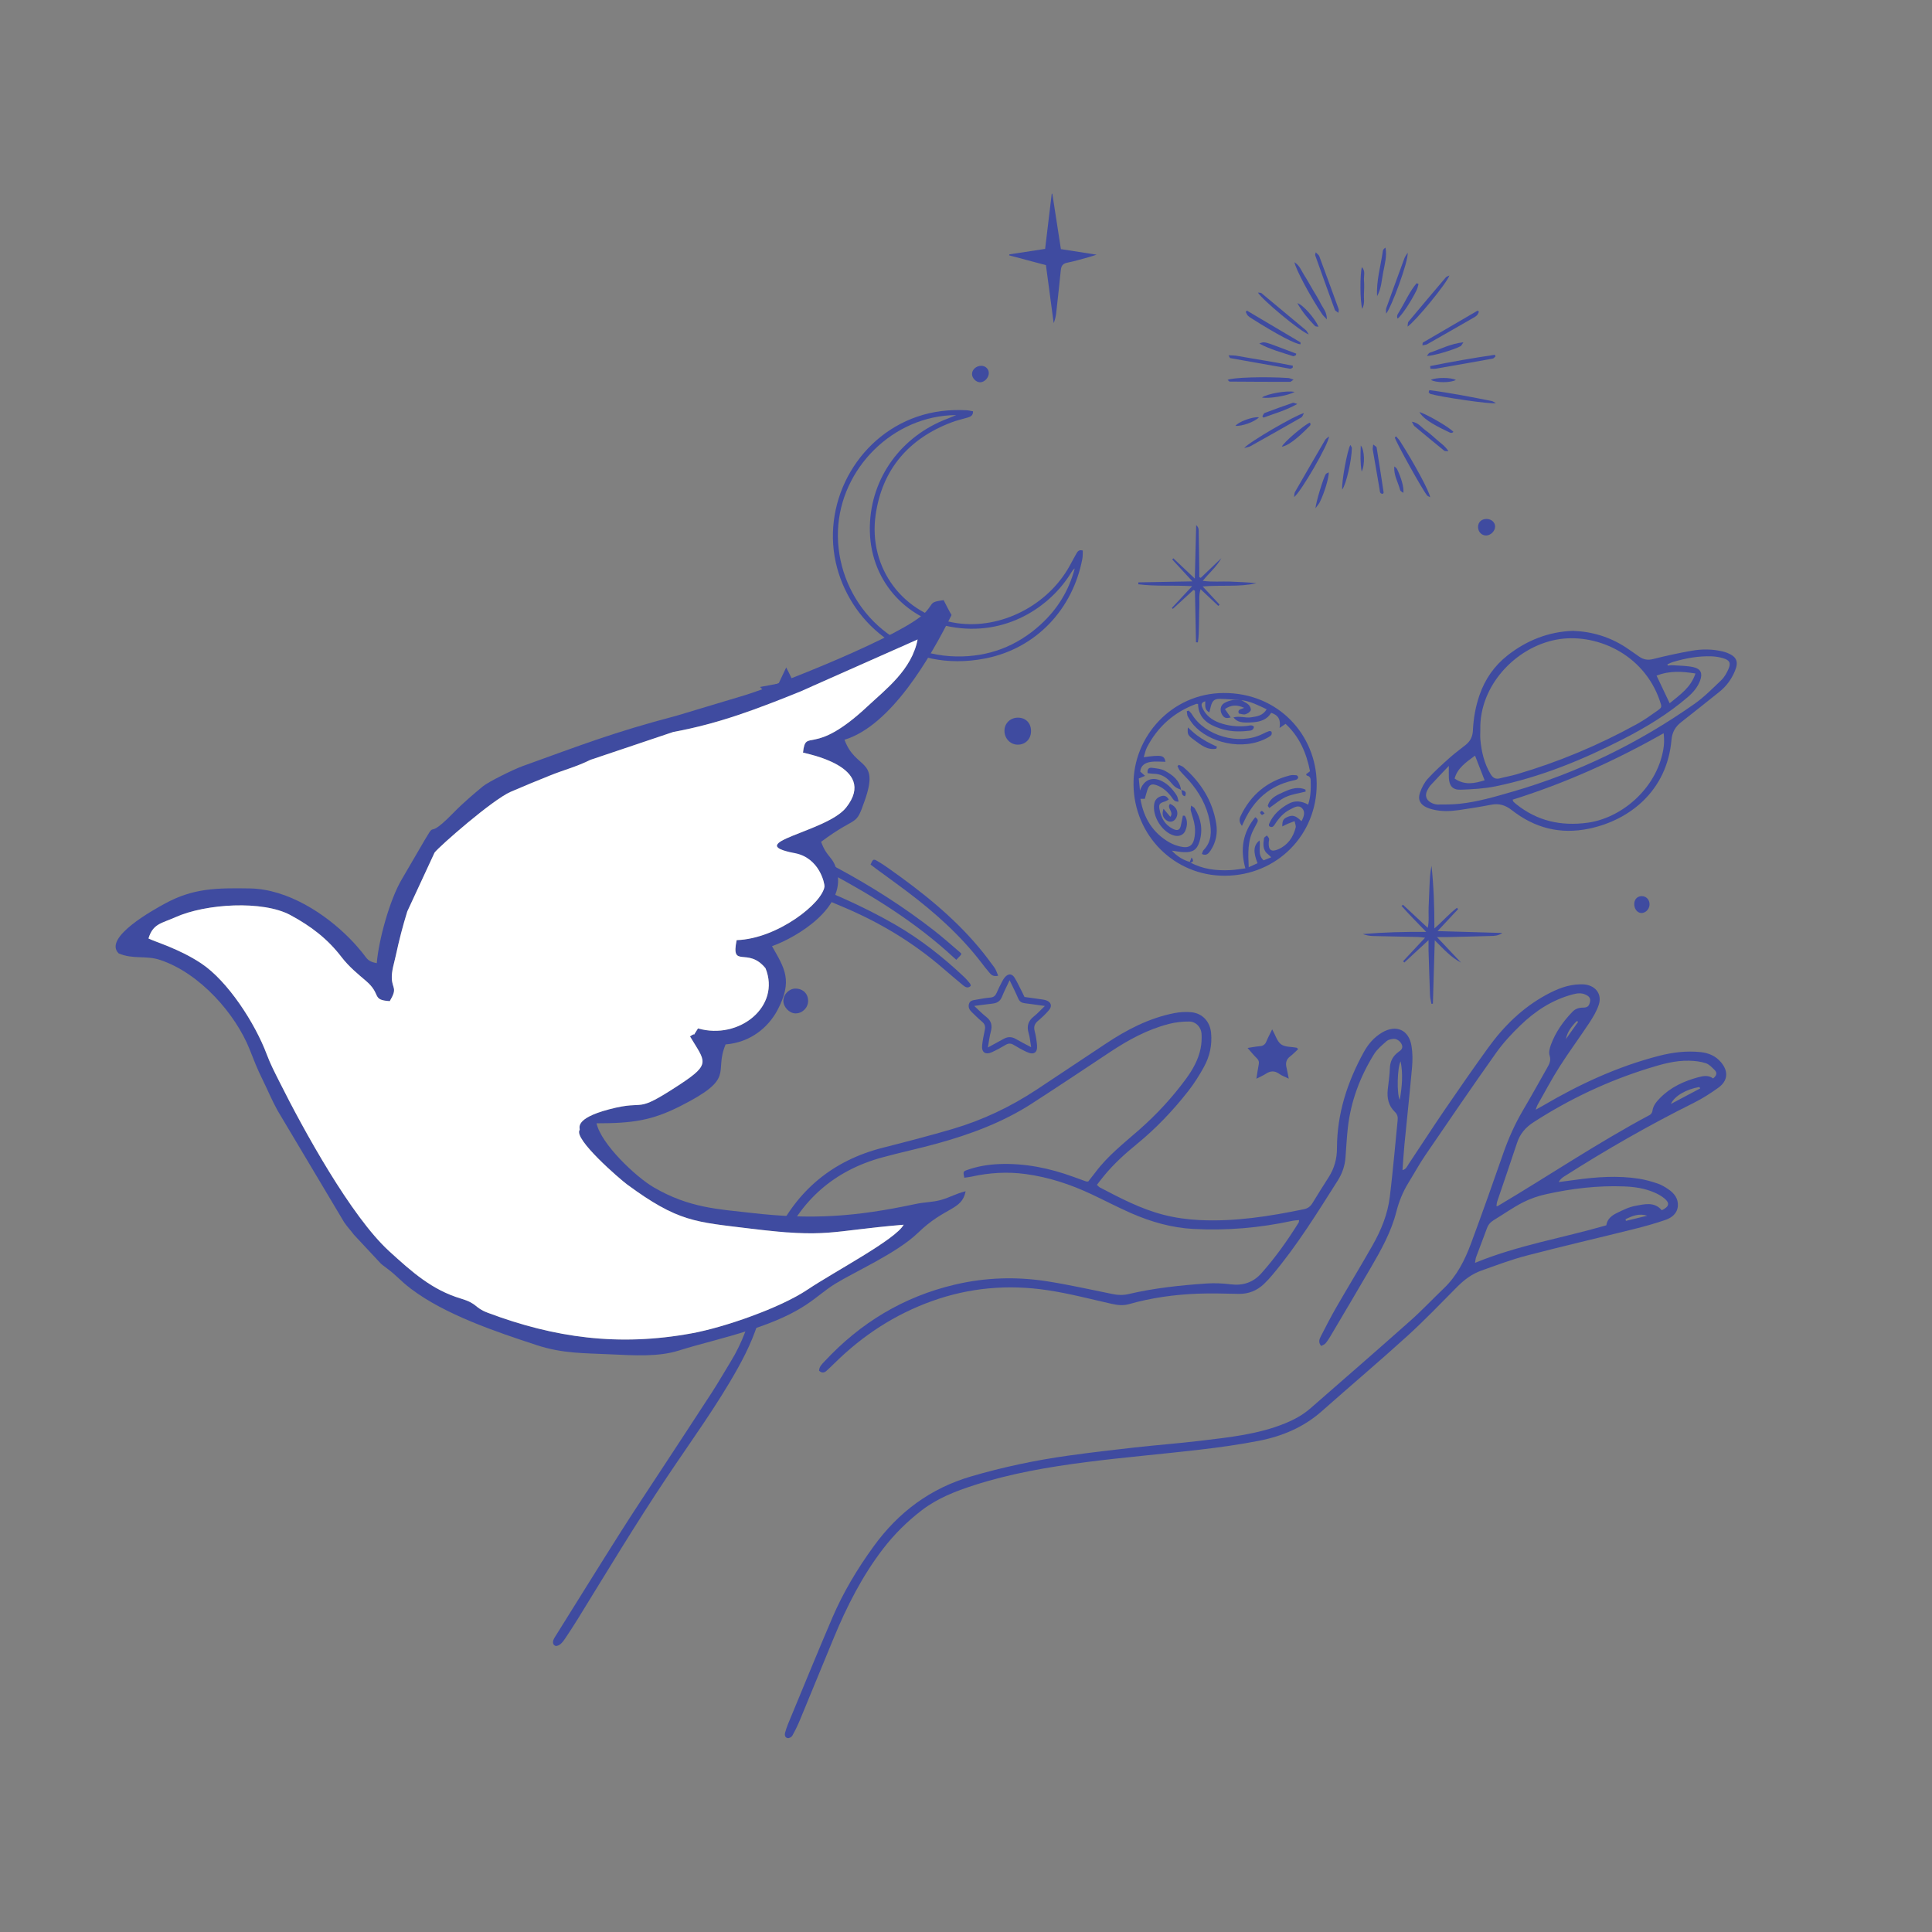 <svg xmlns="http://www.w3.org/2000/svg" xmlns:xlink="http://www.w3.org/1999/xlink" width="1080" zoomAndPan="magnify" viewBox="0 0 810 810" height="1080" preserveAspectRatio="xMidYMid meet" version="1.0"><rect x="0" y="0" width="810" height="810" fill="#808080" stroke="none"/><defs><clipPath id="238c1316bf"><path d="M 231.66 412 L 724 412 L 724 729 L 231.66 729 Z M 231.66 412 " clip-rule="nonzero"/></clipPath><clipPath id="662d642c14"><path d="M 594 264 L 728.91 264 L 728.91 349 L 594 349 Z M 594 264 " clip-rule="nonzero"/></clipPath><clipPath id="6e69712c76"><path d="M 48 251.574 L 405 251.574 L 405 568.824 L 48 568.824 Z M 48 251.574 " clip-rule="nonzero"/></clipPath></defs><g clip-path="url(#238c1316bf)"><path fill="#3f4ba0" d="M 343.398 574.676 C 343.465 572.898 344.68 571.859 345.707 570.754 C 360.742 554.582 378.816 543.621 400.414 538.562 C 413.215 535.559 426.098 535.172 439.012 537.191 C 448.234 538.641 457.371 540.695 466.527 542.551 C 468.793 543.016 470.945 543.059 473.223 542.527 C 483.961 540.012 494.906 538.859 505.887 538.109 C 509.258 537.879 512.695 538.055 516.039 538.465 C 521.168 539.094 525.441 537.637 528.82 533.848 C 534.723 527.23 539.836 520.016 544.508 512.492 C 544.609 512.336 544.574 512.094 544.641 511.52 C 543.625 511.629 542.652 511.664 541.727 511.863 C 528.082 514.801 514.273 515.992 500.344 515.242 C 491.23 514.758 482.512 512.262 474.184 508.605 C 468.637 506.164 463.258 503.355 457.77 500.762 C 448.887 496.574 439.664 493.512 429.898 492.211 C 422.262 491.184 414.719 491.656 407.23 493.324 C 406.258 493.547 405.25 493.613 404.277 493.758 C 403.762 491.203 403.727 491.117 405.75 490.422 C 410.047 488.93 414.508 488.211 419.047 488.035 C 429.797 487.637 440.105 489.758 450.145 493.438 C 451.879 494.078 453.613 494.707 455.359 495.324 C 455.535 495.391 455.77 495.336 456.254 495.336 C 457.215 494.121 458.297 492.773 459.336 491.391 C 464.508 484.477 471.289 479.23 477.688 473.598 C 484.977 467.176 491.527 460.098 497.262 452.273 C 500.078 448.43 502.398 444.301 503.359 439.582 C 503.766 437.594 503.867 435.496 503.758 433.461 C 503.602 430.656 501.402 428.305 498.598 428.281 C 495.758 428.258 492.844 428.578 490.09 429.285 C 481.133 431.586 473.113 435.949 465.445 441.039 C 454.574 448.266 443.707 455.5 432.734 462.594 C 420.441 470.547 406.863 475.574 392.855 479.441 C 385.234 481.551 377.48 483.172 369.855 485.262 C 349.707 490.773 335.578 503.234 327.328 522.434 C 323.691 530.887 321.383 539.723 319.395 548.66 C 317.438 557.477 313.816 565.551 309.43 573.438 C 300.605 589.301 289.91 603.906 279.848 618.953 C 266.758 638.516 254.594 658.688 242.254 678.738 C 240.531 681.543 238.719 684.281 236.895 687.023 C 236.332 687.871 235.691 688.723 234.906 689.352 C 234.367 689.797 233.352 690.246 232.832 690.027 C 231.75 689.574 231.66 688.457 232.09 687.387 C 232.246 687.012 232.457 686.656 232.676 686.305 C 241.891 671.566 251.035 656.797 260.336 642.117 C 265.84 633.434 271.562 624.883 277.195 616.277 C 284.289 605.441 291.434 594.637 298.473 583.766 C 301.211 579.535 303.719 575.16 306.348 570.863 C 311.188 562.977 314.289 554.438 316.168 545.391 C 318.07 536.211 320.797 527.273 324.797 518.754 C 334.02 499.102 349.09 486.52 370.188 481.176 C 379.941 478.699 389.695 476.168 399.352 473.332 C 411.957 469.629 423.723 464.031 434.691 456.781 C 444.301 450.43 453.891 444.047 463.469 437.66 C 472.34 431.738 481.695 426.855 492.258 424.77 C 494.645 424.293 497.184 424.141 499.582 424.395 C 504.242 424.902 507.312 428.383 507.754 433.066 C 508.242 438.137 507.172 442.941 504.738 447.348 C 502.816 450.852 500.664 454.266 498.199 457.414 C 491.781 465.621 484.625 473.133 476.535 479.738 C 471.664 483.703 467.035 487.934 463.004 492.785 C 461.965 494.031 460.992 495.348 459.879 496.762 C 460.418 497.238 460.738 497.645 461.148 497.855 C 469.711 502.328 478.262 506.836 487.707 509.277 C 492.699 510.57 497.758 511.266 502.93 511.52 C 517.754 512.238 532.246 509.953 546.672 506.969 C 548.297 506.637 549.402 505.82 550.266 504.383 C 552.484 500.684 554.848 497.059 557.145 493.402 C 559.445 489.734 560.527 485.77 560.527 481.418 C 560.539 466.98 564.855 453.699 571.738 441.164 C 573.594 437.781 576.047 434.898 579.43 432.898 C 585.328 429.41 590.664 431.719 591.777 438.5 C 592.254 441.406 592.277 444.453 592.012 447.402 C 591.059 458.152 589.891 468.879 588.84 479.629 C 588.496 483.195 588.289 486.785 588 490.562 C 589.57 490.223 589.957 488.941 590.586 488.012 C 595.621 480.488 600.516 472.879 605.621 465.41 C 611.598 456.66 617.641 447.969 623.848 439.371 C 630.422 430.27 638.309 422.504 648.262 417.09 C 652.703 414.672 657.363 412.75 662.555 412.684 C 663.273 412.672 664.004 412.672 664.711 412.781 C 669.184 413.457 671.703 416.98 670.289 421.254 C 669.406 423.941 667.879 426.469 666.312 428.855 C 662.234 435.031 657.816 440.984 653.84 447.238 C 650.527 452.43 647.652 457.91 644.605 463.266 C 644.371 463.664 644.262 464.141 643.852 465.246 C 645.289 464.449 646.152 463.996 646.992 463.5 C 662.301 454.508 678.297 447.105 695.562 442.664 C 701.297 441.184 707.074 440.488 712.973 441.098 C 716.367 441.449 719.359 442.742 721.578 445.402 C 724.762 449.215 724.43 453.148 720.41 456.043 C 717.16 458.375 713.758 460.562 710.191 462.34 C 691.488 471.652 673.383 482.016 655.773 493.25 C 654.934 493.789 654.137 494.398 653.477 495.59 C 655.719 495.293 657.973 495.016 660.215 494.695 C 669.207 493.438 678.23 492.773 687.258 494.199 C 689.875 494.605 692.473 495.371 694.988 496.207 C 696.523 496.727 697.973 497.602 699.332 498.508 C 701.84 500.188 703.684 502.418 703.453 505.621 C 703.207 508.801 700.879 510.547 698.191 511.477 C 693.93 512.945 689.566 514.16 685.191 515.254 C 670.145 519.012 655.023 522.5 640.02 526.422 C 633.578 528.102 627.305 530.488 621.02 532.719 C 617.195 534.078 613.984 536.465 611.098 539.348 C 604.129 546.34 597.312 553.508 590.012 560.137 C 578.211 570.852 566.027 581.148 554.098 591.711 C 546.543 598.395 537.594 602.137 527.906 604.039 C 519.652 605.66 511.281 606.812 502.918 607.793 C 487.098 609.648 471.211 610.965 455.414 612.996 C 439.52 615.039 423.711 617.758 408.387 622.684 C 400.633 625.184 393.078 628.121 386.527 633.137 C 380.363 637.852 374.895 643.266 370.176 649.418 C 361.473 660.773 355.066 673.402 349.617 686.559 C 344.836 698.148 340.086 709.758 335.281 721.344 C 334.375 723.52 333.324 725.652 332.176 727.707 C 331.867 728.262 330.852 728.812 330.254 728.715 C 329.215 728.547 328.871 727.543 329.137 726.527 C 329.457 725.344 329.824 724.152 330.297 723.012 C 336.484 708.109 342.57 693.164 348.922 678.328 C 353.508 667.613 359.473 657.672 366.344 648.227 C 376.75 633.922 390.074 623.988 407.164 618.984 C 420.52 615.074 434.062 612.211 447.816 610.289 C 457.07 608.996 466.375 607.895 475.664 606.867 C 484.855 605.84 494.09 605.152 503.281 604.051 C 515.312 602.602 527.418 601.387 538.809 596.734 C 542.641 595.168 546.254 593.191 549.379 590.473 C 563.41 578.23 577.461 566.027 591.379 553.652 C 596.219 549.355 600.66 544.605 605.344 540.133 C 610.855 534.875 614.16 528.258 616.746 521.285 C 621.352 508.859 625.793 496.363 630.145 483.848 C 632.375 477.406 635.125 471.242 638.582 465.379 C 642.02 459.535 645.324 453.602 648.66 447.68 C 649.555 446.09 650.371 444.621 649.676 442.512 C 649.246 441.207 649.719 439.43 650.227 438.023 C 652.172 432.734 655.375 428.215 659.266 424.184 C 660.488 422.914 661.949 422.461 663.703 422.449 C 665.594 422.438 666.246 421.785 666.621 419.996 C 666.918 418.594 666.367 417.73 664.676 416.969 C 662.875 416.152 661.086 416.449 659.254 416.938 C 650.77 419.191 643.664 423.863 637.457 429.852 C 633.766 433.406 630.223 437.23 627.262 441.395 C 617.207 455.566 607.41 469.93 597.609 484.277 C 595.059 488.012 592.895 492 590.52 495.844 C 588.176 499.633 586.531 503.688 585.426 508.02 C 583.305 516.379 579.152 523.859 574.855 531.238 C 569.219 540.926 563.5 550.559 557.797 560.203 C 557.168 561.266 556.496 562.305 555.699 563.242 C 555.289 563.715 554.57 563.926 553.93 564.301 C 552.551 562.766 553.168 561.418 553.809 560.172 C 555.887 556.148 557.93 552.117 560.195 548.195 C 565.223 539.469 570.48 530.863 575.449 522.102 C 579.02 515.816 581.77 509.145 582.664 501.898 C 583.438 495.68 584.035 489.438 584.664 483.195 C 585.129 478.699 585.492 474.18 585.969 469.684 C 586.121 468.262 585.867 467.188 584.762 466.129 C 582.125 463.586 581.438 460.328 581.824 456.781 C 582.145 453.82 582.609 450.863 582.707 447.891 C 582.809 444.961 583.945 442.766 586.266 441.074 C 587.27 440.344 588.332 439.617 587.758 438.07 C 587.238 436.688 585.691 435.43 584.211 435.551 C 583.227 435.629 582.059 435.871 581.359 436.477 C 579.461 438.168 577.383 439.848 576.07 441.969 C 570.203 451.426 566.348 461.676 565.09 472.789 C 564.613 476.977 564.438 481.184 564.094 485.395 C 563.82 488.852 562.703 492.043 560.859 494.949 C 552.262 508.492 543.844 522.168 533.473 534.488 C 532.348 535.824 531.176 537.125 529.906 538.332 C 526.934 541.125 523.418 542.551 519.277 542.461 C 513.523 542.352 507.754 542.164 502.012 542.387 C 492.332 542.773 482.766 544.086 473.434 546.738 C 470.938 547.445 468.629 547.211 466.176 546.66 C 457.16 544.629 448.191 542.262 439.078 540.906 C 422.672 538.441 406.5 539.832 390.758 545.477 C 375.18 551.059 361.715 559.863 349.984 571.426 C 348.812 572.586 347.609 573.715 346.402 574.828 C 345.398 575.66 344.406 575.625 343.398 574.676 Z M 718.211 452.145 C 719.789 450.926 719.977 449.734 718.938 448.684 C 717.812 447.547 716.574 446.211 715.141 445.746 C 712.941 445.027 710.523 444.762 708.191 444.707 C 702.359 444.555 696.789 446.145 691.289 447.844 C 674.121 453.172 658.004 460.758 642.891 470.535 C 639.512 472.723 637.246 475.43 636 479.23 C 633.305 487.426 630.465 495.578 627.703 503.754 C 627.504 504.352 627.504 505.004 627.395 505.699 C 627.746 505.652 627.867 505.676 627.945 505.633 C 649.246 492.996 669.801 479.121 691.688 467.441 C 692.207 467.168 692.691 466.414 692.77 465.828 C 693.078 463.52 694.461 461.898 695.973 460.352 C 700.426 455.801 705.992 453.258 712.035 451.633 C 714.168 451.059 716.277 450.672 718.211 452.145 Z M 696.703 507.398 C 699.84 505.918 700.184 504.395 697.785 502.418 C 696.535 501.391 695.043 500.582 693.555 499.941 C 689.543 498.207 685.281 497.578 680.938 497.414 C 669.879 496.98 658.977 498.285 648.219 500.672 C 644.848 501.41 641.469 502.582 638.406 504.152 C 634.219 506.305 630.344 509.078 626.301 511.52 C 624.906 512.359 623.969 513.43 623.406 514.965 C 621.926 519.02 620.355 523.031 618.855 527.074 C 618.633 527.66 618.609 528.32 618.402 529.461 C 636.406 522.047 655.164 519.031 673.449 513.719 C 673.824 511.066 675.723 509.609 677.855 508.57 C 680.332 507.367 682.895 506.062 685.555 505.578 C 689.41 504.871 693.574 503.699 696.703 507.398 Z M 586.852 461.09 C 587.801 455.742 588.297 450.363 587.215 444.984 C 585.801 447.559 585.547 458.672 586.852 461.09 Z M 712.832 456.32 C 712.707 456.121 712.578 455.922 712.453 455.734 C 706.996 456.641 702.016 459.5 700.535 462.836 C 704.82 460.559 708.832 458.441 712.832 456.32 Z M 690.613 509.695 C 687.211 508.602 684.34 509.762 681.512 511.168 C 681.566 511.398 681.621 511.629 681.68 511.863 C 684.66 511.133 687.633 510.414 690.613 509.695 Z M 661.648 428.391 C 661.473 428.281 661.297 428.184 661.121 428.07 C 658.965 430.172 657.145 432.492 656.512 435.648 C 658.227 433.23 659.938 430.812 661.648 428.391 Z M 661.648 428.391 " fill-opacity="1" fill-rule="nonzero"/></g><g clip-path="url(#662d642c14)"><path fill="#3f4ba0" d="M 659.406 264.488 C 667.625 264.785 674.996 267.074 681.699 271.461 C 683.59 272.695 685.41 274.043 687.277 275.324 C 689.059 276.551 690.859 276.871 693.078 276.309 C 698.449 274.949 703.871 273.77 709.328 272.816 C 713.594 272.078 717.934 272.09 722.199 273.117 C 722.895 273.281 723.59 273.48 724.254 273.758 C 728.129 275.348 728.992 277.438 727.367 281.324 C 725.91 284.805 723.766 287.766 720.785 290.117 C 715.461 294.336 710.191 298.613 704.832 302.777 C 702.336 304.723 701.055 307.008 700.766 310.289 C 698.891 331.531 683.27 343.852 666.223 347.418 C 654.094 349.957 643.402 347.141 633.812 339.641 C 631.184 337.586 628.52 336.734 625.227 337.375 C 620.797 338.238 616.324 338.957 611.852 339.609 C 608.074 340.148 604.273 340.324 600.516 339.332 C 599.723 339.121 598.926 338.891 598.184 338.547 C 595.414 337.301 594.297 335.188 595.359 332.262 C 596.109 330.172 597.18 328.031 598.66 326.43 C 601.566 323.258 604.801 320.363 608.008 317.492 C 610.07 315.648 612.359 314.047 614.512 312.289 C 616.434 310.73 617.406 308.832 617.527 306.203 C 617.762 301.164 618.633 296.203 620.301 291.398 C 622.621 284.703 626.5 279.137 632.066 274.762 C 640.164 268.41 649.301 264.852 659.406 264.488 Z M 620.633 305.828 C 620.633 307.262 620.523 308.711 620.656 310.133 C 621.129 315.184 622.246 320.043 624.898 324.484 C 625.879 326.129 627.008 326.828 628.918 326.309 C 631.195 325.688 633.535 325.312 635.789 324.648 C 653.398 319.492 670.211 312.434 686.273 303.582 C 689.234 301.949 692.008 299.984 694.77 298.027 C 696.855 296.547 696.777 296.438 695.918 293.906 C 689.07 273.703 668.398 265.098 652.316 268.211 C 635.184 271.535 620.203 287.652 620.633 305.828 Z M 634.188 335.266 C 634.344 335.707 634.363 335.941 634.484 336.074 C 634.84 336.438 635.227 336.781 635.625 337.102 C 644.461 344.227 654.48 346.457 665.66 344.922 C 679.832 342.965 694.348 330.758 697.32 314.41 C 697.719 312.234 697.805 310.07 697.496 307.406 C 677.07 318.984 656.258 328.34 634.188 335.266 Z M 699.078 278.531 C 699.121 278.695 699.164 278.859 699.211 279.027 C 699.973 278.98 700.734 278.859 701.496 278.918 C 704.348 279.125 707.262 279.094 710.023 279.723 C 713.141 280.441 713.879 282.363 712.773 285.344 C 711.746 288.117 709.902 290.262 707.684 292.184 C 699.453 299.277 690.25 304.867 680.617 309.805 C 663.562 318.551 645.918 325.789 627.074 329.664 C 622.277 330.648 617.297 330.914 612.391 331.09 C 609.023 331.211 607.598 329.465 607.441 326.098 C 607.375 324.617 607.434 323.125 607.434 321.105 C 604.672 324.02 602.262 326.516 599.922 329.07 C 599.301 329.742 598.805 330.559 598.395 331.367 C 597.355 333.398 597.82 335.246 599.789 336.395 C 600.637 336.902 601.711 337.289 602.684 337.301 C 605.766 337.32 608.855 337.301 611.918 336.988 C 619.508 336.195 626.809 334.027 634.109 331.918 C 661.605 323.977 686.98 311.559 710.367 295.133 C 714.453 292.262 718.035 288.625 721.668 285.148 C 722.961 283.91 723.91 282.195 724.652 280.527 C 725.789 277.945 725.18 276.773 722.418 275.957 C 720.863 275.492 719.203 275.227 717.582 275.172 C 712.09 274.973 706.742 275.957 701.496 277.512 C 700.645 277.758 699.871 278.176 699.078 278.531 Z M 694.527 283.27 C 696.438 287.289 698.172 290.945 700.016 294.848 C 704.336 291.266 708.887 288.273 710.832 282.363 C 705.23 281.488 700.039 281.102 694.527 283.27 Z M 618.414 316.809 C 614.59 319.602 611.023 322.066 609.852 326.418 C 614.125 329.336 618.16 328.461 622.434 327.148 C 621.117 323.754 619.859 320.52 618.414 316.809 Z M 618.414 316.809 " fill-opacity="1" fill-rule="nonzero"/></g><path fill="#3f4ba0" d="M 513.598 367.16 C 492.398 367.27 475.508 350.344 475.234 329.035 C 474.98 308.887 491.195 290.703 512.891 290.547 C 536.102 290.383 551.898 308.301 552.031 328.516 C 552.176 350.082 535.297 367.047 513.598 367.16 Z M 520.469 293.555 L 520.547 293.609 C 517.5 293.387 514.449 293.023 511.391 293 C 509.047 292.98 508.188 293.93 507.613 296.27 C 507.434 297.012 507.246 297.75 507.027 298.645 C 504.773 297.52 505.414 295.629 505.305 294.016 C 503.25 294.582 503.68 295.875 504.219 297 C 505.613 299.938 508.008 301.793 511.016 302.934 C 514.836 304.367 518.781 304.777 522.844 304.348 C 523.785 304.246 524.836 303.727 525.75 304.711 C 525.441 306.477 523.973 306.324 522.879 306.445 C 519.066 306.875 515.301 306.664 511.609 305.449 C 506.531 303.773 502.465 301.207 502.289 295.156 C 501.988 295.121 501.77 295.035 501.59 295.09 C 492.312 298.504 485.375 304.602 480.844 313.383 C 480.227 314.586 479.984 315.988 479.52 317.457 C 487.086 316.422 488.082 316.629 488.633 319.383 C 486.523 319.383 484.391 319.125 482.348 319.445 C 480.16 319.789 478.25 320.883 478.051 323.5 C 478.668 324.043 479.23 324.539 480.062 325.27 C 479.043 325.699 478.348 325.996 477.434 326.395 C 477.609 328.098 477.773 329.777 477.941 331.445 C 479.508 326.938 483.055 325.402 487.219 327.535 C 489.859 328.891 491.77 331.035 493.328 333.488 C 493.77 334.172 493.848 335.09 494.145 336.074 C 492.27 336.215 491.836 335.023 491.195 334.184 C 489.562 332.008 487.629 330.195 485.031 329.246 C 482.844 328.438 481.805 328.938 481.055 331.145 C 480.637 332.371 480.336 333.641 479.973 334.914 C 479.223 334.914 478.691 334.914 478.129 334.914 C 479.496 343.145 483.473 349.25 490.223 353.152 C 491.949 354.145 493.992 354.84 495.969 355.117 C 498.453 355.473 499.988 354.434 500.598 352.023 C 501.062 350.191 501.148 348.156 500.906 346.281 C 500.621 344.059 499.758 341.918 499.215 339.73 C 499.094 339.242 499.293 338.668 499.383 337.742 C 500.109 338.281 500.621 338.48 500.852 338.844 C 503.535 343.164 504.387 347.828 502.93 352.719 C 501.855 356.32 500.043 357.438 496.246 357.273 C 494.652 357.207 493.086 356.863 491.309 356.633 C 493.371 358.949 496.145 360.664 498.84 361.371 C 498.918 361.449 498.996 361.523 499.074 361.602 C 504.297 364.441 509.965 365.094 515.785 364.805 C 517.898 364.707 519.996 364.32 522.129 364.055 C 519.852 355.902 521.102 348.922 526.27 342.613 C 527.309 343.285 527.574 343.949 527.098 344.844 C 526.625 345.75 526.16 346.68 525.672 347.582 C 523 352.512 523.266 357.801 523.531 363.578 C 525 362.918 526.125 362.418 527.23 361.91 C 525.297 357.074 525.551 354.355 528.07 352.355 C 528.602 355.129 527.098 358.242 529.762 360.707 C 530.723 360.32 531.738 359.922 532.965 359.426 C 532.379 358.875 532.047 358.488 531.66 358.188 C 529.309 356.387 529.574 353.891 529.949 351.43 C 530.016 350.996 530.746 350.656 531.164 350.277 C 531.473 350.723 531.926 351.129 532.059 351.617 C 532.18 352.078 531.938 352.621 531.914 353.141 C 531.738 356.41 532.996 357.359 535.992 356.035 C 539.934 354.277 542.176 351.051 543.215 346.965 C 543.402 346.227 542.961 345.332 542.773 344.27 C 541.582 344.711 540.82 344.977 540.066 345.297 C 539.293 345.629 538.543 346.027 537.605 346.488 C 537.594 344.039 538.035 343.297 539.68 342.559 C 541.922 341.551 543.215 341.918 545.582 344.238 C 545.656 344.191 545.77 344.16 545.801 344.094 C 546.641 342.379 547.336 340.414 545.969 338.922 C 544.398 337.223 542.508 338.57 540.887 339.375 C 538.125 340.746 536.18 342.988 534.543 345.527 C 533.926 346.488 533.328 347.219 532.07 346.348 C 532.059 346.059 531.938 345.715 532.047 345.473 C 533.695 341.617 536.609 338.969 540.223 336.98 C 542.973 335.465 545.691 335.809 548.441 337.344 C 549.602 333.82 549.602 330.449 549.5 327.07 C 549.469 325.941 548.918 325.391 547.898 325.148 C 547.777 325.113 547.711 324.848 547.57 324.605 C 548.098 324.207 548.641 323.789 549.238 323.348 C 547.723 315.648 544.762 308.832 538.996 303.484 C 538.156 304.047 537.516 304.48 536.457 305.195 C 537.051 301.848 536.004 299.805 532.941 298.855 C 531.285 301.617 528.59 302.566 525.465 302.812 C 520.648 303.176 518.758 302.82 517.125 300.766 C 519.707 300.082 522.137 301.086 524.504 300.746 C 527 300.379 529.508 300.027 531.043 297.363 C 527.496 295.684 524.227 293.973 520.469 293.555 Z M 520.469 293.555 " fill-opacity="1" fill-rule="nonzero"/><path fill="#3f4ba0" d="M 453.969 230.816 C 453.914 231.922 453.988 233.125 453.781 234.277 C 449.824 255.152 434.656 271.836 413.051 276.066 C 381.059 282.32 357.516 262.137 351 238.23 C 343.809 211.859 358.754 183.535 384.516 174.699 C 391.211 172.402 398.125 171.629 405.176 171.992 C 406.07 172.039 406.953 172.27 407.938 172.426 C 408.012 174.223 406.918 174.688 405.727 175.055 C 403.461 175.727 401.141 176.234 398.945 177.074 C 380.961 183.891 369.879 196.805 367.129 215.762 C 363.879 238.176 378.75 257.98 401.188 261.254 C 419.602 263.938 439.254 253.852 448.41 237.324 C 449.363 235.613 450.258 233.879 451.227 232.188 C 451.738 231.293 452.266 230.32 453.969 230.816 Z M 400.887 174.027 C 374.41 174.18 352.293 196.461 351.32 222.41 C 350.305 249.465 371.129 274.695 400.953 275.215 C 414.375 275.449 426.152 271.027 436.148 261.969 C 443.309 255.484 448.145 247.633 450.586 238.309 C 449.969 238.75 449.559 239.324 449.195 239.93 C 440.402 254.426 421.68 267.062 398.402 262.754 C 379.887 259.328 364.234 243.203 364.688 220.742 C 365.105 200.117 378.043 182.754 397.285 175.508 C 398.336 175.098 399.363 174.645 400.887 174.027 Z M 400.887 174.027 " fill-opacity="1" fill-rule="nonzero"/><path fill="#3f4ba0" d="M 401.828 401.449 C 402.27 400.996 402.844 400.5 403.086 399.891 C 402.887 399.66 402.699 399.449 402.488 399.273 C 398.887 396.211 395.363 393.043 391.629 390.137 C 366.102 370.25 337.578 355.781 307.609 343.973 C 307.043 343.75 306.402 343.465 305.852 343.539 C 305.363 343.605 304.668 344.059 304.547 344.48 C 304.426 344.91 304.734 345.695 305.109 345.98 C 305.742 346.469 306.582 346.688 307.344 347 C 321.184 352.555 334.66 358.883 347.816 365.91 C 366.465 375.863 384.305 387.012 399.895 401.48 C 400.227 401.789 400.578 402.102 400.934 402.398 C 401.219 402.078 401.516 401.77 401.828 401.449 Z M 401.828 401.449 " fill-opacity="1" fill-rule="nonzero"/><path fill="#3f4ba0" d="M 441.188 81.188 C 442.379 88.875 443.562 96.555 444.789 104.441 C 449.637 105.203 454.367 105.945 459.758 106.781 C 458.289 107.246 457.371 107.566 456.441 107.82 C 453.473 108.617 450.52 109.535 447.504 110.121 C 445.617 110.484 444.934 111.445 444.754 113.203 C 444.16 119.121 443.508 125.043 442.844 130.965 C 442.68 132.477 442.379 133.969 441.762 135.473 C 440.691 127.43 439.605 119.387 438.512 111.156 C 433.266 109.766 428.184 108.406 423.094 107.059 C 423.125 106.914 423.16 106.781 423.191 106.641 C 428.051 105.898 432.902 105.16 438.172 104.352 C 439.09 96.676 440.016 88.988 440.934 81.285 C 441.02 81.242 441.098 81.219 441.188 81.188 Z M 441.188 81.188 " fill-opacity="1" fill-rule="nonzero"/><path fill="#3f4ba0" d="M 588.188 379.309 C 591.559 382.449 594.914 385.586 598.594 389.008 C 599.234 385.984 598.828 383.164 598.957 380.395 C 599.102 377.41 599.191 374.438 599.324 371.457 C 599.445 368.629 599.59 365.812 600.164 362.984 C 601.078 371.477 601.398 379.984 601.379 389.254 C 604.914 386.215 607.586 383.066 610.812 380.613 C 610.977 380.789 611.156 380.969 611.32 381.156 C 608.582 384.094 605.828 387.031 602.703 390.367 C 611.871 390.633 620.543 390.887 629.867 391.152 C 628.012 392.41 626.5 392.367 625.039 392.41 C 618.875 392.602 612.711 392.742 606.535 392.887 C 605.445 392.91 604.352 392.887 602.473 392.887 C 606.195 396.844 609.375 400.211 612.559 403.582 C 608.328 401.402 605.246 397.902 601.531 394.223 C 601.258 403.461 601.004 412.121 600.75 420.781 C 600.551 420.812 600.34 420.848 600.141 420.879 C 599.93 419.688 599.59 418.504 599.543 417.301 C 599.289 410.926 599.113 404.562 598.914 398.191 C 598.883 396.984 598.914 395.77 598.914 394.156 C 595.324 397.484 592.055 400.508 588.785 403.535 C 588.609 403.359 588.43 403.184 588.242 403.008 C 591.184 399.859 594.121 396.719 597.457 393.141 C 596.23 393.008 595.402 392.855 594.586 392.832 C 588.309 392.688 582.047 392.602 575.77 392.434 C 574.293 392.402 572.82 392.156 571.363 391.605 C 579.992 390.867 588.598 390.621 597.953 390.711 C 594.141 386.766 590.75 383.398 587.613 379.809 C 587.836 379.641 588.012 379.477 588.188 379.309 Z M 588.188 379.309 " fill-opacity="1" fill-rule="nonzero"/><path fill="#3f4ba0" d="M 330.023 367.324 C 330.684 367.445 331.094 367.469 331.457 367.602 C 346.547 373.324 361.371 379.609 375.371 387.695 C 385.918 393.793 395.418 401.281 404.258 409.645 C 405.152 410.484 405.926 411.445 406.719 412.387 C 406.898 412.594 406.887 412.949 406.996 413.355 C 405.816 414.449 404.766 413.922 403.781 413.094 C 401.02 410.781 398.258 408.484 395.551 406.133 C 382.703 394.984 368.309 386.402 352.625 379.895 C 345.984 377.145 339.422 374.219 332.773 371.523 C 330.859 370.77 329.977 369.656 330.023 367.324 Z M 330.023 367.324 " fill-opacity="1" fill-rule="nonzero"/><path fill="#3f4ba0" d="M 429.52 417.984 C 431.543 418.273 433.574 418.539 435.598 418.836 C 436.613 418.992 437.652 419.066 438.613 419.398 C 440.68 420.105 441.219 421.809 439.793 423.488 C 438.402 425.121 436.824 426.625 435.176 428.004 C 433.73 429.219 433.309 430.492 433.797 432.324 C 434.293 434.203 434.582 436.148 434.77 438.078 C 435.078 441.328 433.465 442.445 430.449 441.039 C 428.594 440.18 426.781 439.172 425.035 438.102 C 423.832 437.363 422.828 437.34 421.621 438.059 C 419.777 439.164 417.879 440.211 415.922 441.105 C 413.129 442.387 411.426 441.195 411.77 438.168 C 412.012 436.035 412.441 433.914 412.883 431.805 C 413.195 430.359 412.906 429.297 411.691 428.316 C 410.18 427.098 408.832 425.664 407.418 424.316 C 406.477 423.422 405.883 422.383 406.211 421.023 C 406.578 419.5 407.871 419.355 409.086 419.156 C 411.105 418.812 413.129 418.395 415.172 418.238 C 416.652 418.129 417.359 417.398 417.891 416.164 C 418.496 414.75 419.18 413.367 419.887 412 C 420.309 411.18 420.75 410.34 421.359 409.656 C 422.75 408.086 424.297 408.152 425.391 409.945 C 426.617 411.953 427.59 414.109 428.672 416.207 C 428.945 416.781 429.211 417.332 429.52 417.984 Z M 432.305 439.051 C 431.918 436.766 431.797 434.898 431.266 433.164 C 430.383 430.238 431.047 428.016 433.465 426.129 C 435.012 424.91 436.336 423.41 438.07 421.754 C 434.891 421.32 432.273 420.934 429.652 420.613 C 428.328 420.449 427.445 419.93 426.883 418.594 C 425.832 416.086 424.562 413.668 423.281 410.973 C 422.121 413.469 420.98 415.656 420.074 417.918 C 419.324 419.785 417.988 420.559 416.098 420.77 C 413.703 421.035 411.316 421.379 408.445 421.742 C 410.312 423.465 411.789 425.012 413.461 426.305 C 415.625 427.984 416.098 429.961 415.402 432.535 C 414.852 434.555 414.617 436.664 414.168 439.164 C 416.719 437.77 418.773 436.645 420.828 435.527 C 422.496 434.621 424.121 434.59 425.809 435.551 C 427.754 436.676 429.754 437.695 432.305 439.051 Z M 432.305 439.051 " fill-opacity="1" fill-rule="nonzero"/><path fill="#3f4ba0" d="M 418.496 409.07 C 416.242 409.602 415.457 408.551 414.676 407.633 C 413.535 406.309 412.465 404.93 411.406 403.535 C 402.566 392.016 391.816 382.48 380.297 373.777 C 376.031 370.551 371.68 367.445 367.371 364.285 C 366.555 363.691 365.758 363.059 364.984 362.465 C 365.969 360.211 366.199 360.043 367.77 360.949 C 369.461 361.934 371.094 363.016 372.684 364.145 C 386.484 373.91 399.684 384.359 410.574 397.426 C 412.809 400.113 414.918 402.906 416.973 405.734 C 417.613 406.641 417.922 407.801 418.496 409.07 Z M 418.496 409.07 " fill-opacity="1" fill-rule="nonzero"/><path fill="#3f4ba0" d="M 323.02 300.668 C 323.273 298.656 323.219 297.156 323.68 295.84 C 324.465 293.641 323.473 292.383 321.934 291.133 C 320.918 290.316 320.023 289.344 318.633 288.02 C 321.637 287.465 324.102 287.012 326.43 286.582 C 327.426 284.473 328.363 282.484 329.625 279.832 C 330.652 281.922 331.438 283.324 332.031 284.805 C 332.539 286.074 333.227 286.781 334.684 286.902 C 336.484 287.059 338.273 287.512 340.738 287.965 C 339.113 289.543 337.977 290.801 336.684 291.875 C 335.512 292.855 335.191 293.941 335.488 295.398 C 335.82 296.977 336 298.59 336.328 300.766 C 334.551 299.793 333.215 299.145 331.965 298.359 C 330.52 297.453 329.148 297.398 327.656 298.27 C 326.266 299.078 324.797 299.75 323.02 300.668 Z M 323.02 300.668 " fill-opacity="1" fill-rule="nonzero"/><path fill="#3f4ba0" d="M 533.363 431.562 C 534.797 434.113 535.461 436.664 537.117 437.848 C 538.773 439.031 541.406 438.832 543.602 439.25 C 543.758 439.285 543.879 439.492 544.254 439.848 C 543.141 440.875 542.102 441.992 540.906 442.895 C 539.285 444.121 538.906 445.625 539.359 447.516 C 539.691 448.895 539.934 450.297 540.32 452.23 C 538.73 451.445 537.406 451.004 536.332 450.219 C 534.379 448.797 532.602 448.938 530.668 450.211 C 529.586 450.918 528.367 451.426 526.746 452.254 C 527.121 449.957 527.352 448.145 527.719 446.363 C 527.949 445.25 527.738 444.465 526.891 443.637 C 525.586 442.387 524.469 440.965 523.055 439.371 C 524.777 439.105 526.438 438.766 528.125 438.633 C 529.52 438.523 530.379 437.98 530.922 436.664 C 531.574 435.062 532.402 433.551 533.363 431.562 Z M 533.363 431.562 " fill-opacity="1" fill-rule="nonzero"/><path fill="#3f4ba0" d="M 503.426 242.262 C 506.297 239.512 509.168 236.762 512.043 234.02 C 510.164 237.523 507.113 240.031 504.254 243.523 C 508.406 244.086 512.055 243.699 515.676 243.832 C 519.367 243.977 523.066 244.117 526.766 244.516 C 519.566 246.184 512.164 245.191 504.23 245.875 C 506.859 248.703 509.094 251.102 511.324 253.496 C 511.148 253.676 510.969 253.852 510.793 254.027 C 508.387 251.762 505.977 249.5 503.348 247.023 C 502.484 249.641 502.949 252.082 502.828 254.445 C 502.695 257.012 502.75 259.594 502.664 262.156 C 502.586 264.543 502.629 266.965 502.211 269.316 C 501.945 269.305 501.691 269.293 501.426 269.281 C 501.281 262.082 501.129 254.879 500.984 247.676 C 500.773 247.566 500.555 247.465 500.344 247.355 C 497.473 249.996 494.586 252.637 491.715 255.277 C 491.582 255.145 491.438 255.012 491.305 254.879 C 493.98 252.016 496.652 249.145 499.812 245.754 C 491.836 245.301 484.48 245.898 477.242 244.957 C 477.242 244.691 477.254 244.426 477.254 244.164 C 484.566 244.031 491.891 243.887 499.934 243.742 C 496.797 240.34 494.133 237.457 491.461 234.562 C 491.617 234.398 491.77 234.23 491.926 234.066 C 494.809 236.793 497.691 239.523 500.93 242.582 C 501.129 234.871 501.305 227.703 501.504 220.148 C 502.785 221.273 502.543 222.445 502.562 223.473 C 502.684 228.609 502.738 233.758 502.805 238.902 C 502.816 239.922 502.805 240.938 502.805 241.965 C 503.004 242.051 503.215 242.164 503.426 242.262 Z M 503.426 242.262 " fill-opacity="1" fill-rule="nonzero"/><path fill="#3f4ba0" d="M 432.262 306.73 C 432.16 310.004 429.742 312.312 426.516 312.199 C 423.445 312.09 421.07 309.484 421.125 306.277 C 421.18 303.133 423.711 300.789 426.969 300.887 C 430.227 300.977 432.371 303.34 432.262 306.73 Z M 432.262 306.73 " fill-opacity="1" fill-rule="nonzero"/><path fill="#3f4ba0" d="M 338.805 419.699 C 338.781 422.57 336.273 424.969 333.426 424.867 C 330.852 424.781 328.375 422.129 328.43 419.531 C 328.484 416.793 330.883 414.441 333.578 414.473 C 336.707 414.527 338.836 416.648 338.805 419.699 Z M 338.805 419.699 " fill-opacity="1" fill-rule="nonzero"/><path fill="#3f4ba0" d="M 542.332 159.156 C 541.535 159.688 541.215 160.086 540.906 160.086 C 532.477 160.086 524.039 160.051 515.609 159.984 C 515.312 159.984 515.023 159.543 514.684 159.277 C 516.582 158.238 530.293 157.844 540.09 158.484 C 540.688 158.516 541.273 158.824 542.332 159.156 Z M 542.332 159.156 " fill-opacity="1" fill-rule="nonzero"/><path fill="#3f4ba0" d="M 557.211 182.961 C 557.09 186.109 545.492 206.207 542.555 208.391 C 542.707 207.477 542.641 206.758 542.941 206.25 C 547.117 198.957 551.336 191.68 555.578 184.422 C 555.887 183.902 556.527 183.57 557.211 182.961 Z M 557.211 182.961 " fill-opacity="1" fill-rule="nonzero"/><path fill="#3f4ba0" d="M 585.305 182.941 C 585.855 183.594 586.488 184.199 586.941 184.906 C 592.918 194.242 599.324 206.105 599.59 208.469 C 599.059 208.16 598.57 208.016 598.309 207.695 C 596.328 205.332 585.195 185.281 584.785 183.414 C 584.961 183.262 585.129 183.105 585.305 182.941 Z M 585.305 182.941 " fill-opacity="1" fill-rule="nonzero"/><path fill="#3f4ba0" d="M 521.641 187.824 C 523.719 185.305 543.305 173.926 546.684 173.195 C 546.223 174.016 546.055 174.723 545.637 174.977 C 538.531 179.051 531.395 183.074 524.25 187.07 C 523.629 187.414 522.855 187.48 521.641 187.824 Z M 521.641 187.824 " fill-opacity="1" fill-rule="nonzero"/><path fill="#3f4ba0" d="M 522.734 130.203 C 530.215 134.621 537.703 139.039 545.172 143.492 C 545.316 143.582 545.227 144.035 545.25 144.332 C 543.184 144.344 535.238 140.145 525.066 133.703 C 523.066 132.434 523.066 132.434 522.293 130.809 C 522.438 130.609 522.582 130.402 522.734 130.203 Z M 522.734 130.203 " fill-opacity="1" fill-rule="nonzero"/><path fill="#3f4ba0" d="M 599.598 153.477 C 608.602 151.656 617.648 150.086 626.73 148.75 C 626.82 148.973 626.906 149.191 626.996 149.414 C 626.609 149.734 626.254 150.273 625.812 150.352 C 617.871 151.801 609.918 153.191 601.953 154.57 C 601.223 154.695 600.461 154.594 599.711 154.594 C 599.664 154.219 599.633 153.855 599.598 153.477 Z M 599.598 153.477 " fill-opacity="1" fill-rule="nonzero"/><path fill="#3f4ba0" d="M 607.676 115.5 C 606.449 118.922 593.48 134.676 590.121 136.93 C 590.285 136.004 590.188 135.238 590.531 134.832 C 595.711 128.613 600.945 122.438 606.184 116.273 C 606.414 115.996 606.855 115.906 607.676 115.5 Z M 607.676 115.5 " fill-opacity="1" fill-rule="nonzero"/><path fill="#3f4ba0" d="M 599.27 163.574 C 608.062 164.691 616.766 166.426 625.461 168.137 C 625.969 168.238 626.41 168.645 627.152 169.043 C 625.008 169.531 603.973 166.457 599.688 165.145 C 599.391 165.055 599.191 164.648 598.957 164.395 C 599.07 164.117 599.168 163.84 599.27 163.574 Z M 599.27 163.574 " fill-opacity="1" fill-rule="nonzero"/><path fill="#3f4ba0" d="M 596.352 144.797 C 596.461 144.156 596.406 143.715 596.574 143.613 C 604.219 139.129 611.883 134.664 619.551 130.203 C 619.715 130.367 619.871 130.547 620.035 130.711 C 619.816 131.164 619.66 131.684 619.34 132.059 C 619.02 132.445 618.578 132.742 618.137 132.996 C 611.562 136.777 605 140.555 598.406 144.289 C 597.875 144.598 597.168 144.609 596.352 144.797 Z M 596.352 144.797 " fill-opacity="1" fill-rule="nonzero"/><path fill="#3f4ba0" d="M 556.297 133.914 C 555.336 132.863 554.762 132.367 554.34 131.75 C 549.566 124.723 543.148 112.805 542.719 109.941 C 544.918 111.324 545.59 113.5 546.738 115.266 C 548.012 117.246 549.125 119.32 550.32 121.355 C 551.457 123.297 552.684 125.199 553.688 127.207 C 554.629 129.121 556.34 130.766 556.297 133.914 Z M 556.297 133.914 " fill-opacity="1" fill-rule="nonzero"/><path fill="#3f4ba0" d="M 561.125 131.152 C 560.426 130.578 559.785 130.312 559.633 129.871 C 556.848 122.27 554.121 114.66 551.402 107.039 C 551.312 106.793 551.5 106.461 551.621 105.801 C 552.242 106.453 552.895 106.84 553.102 107.391 C 555.855 114.781 558.559 122.195 561.246 129.605 C 561.355 129.938 561.188 130.367 561.125 131.152 Z M 561.125 131.152 " fill-opacity="1" fill-rule="nonzero"/><path fill="#3f4ba0" d="M 541.957 154.176 C 541.613 154.328 541.238 154.66 540.93 154.605 C 532.543 153.148 524.16 151.656 515.785 150.141 C 515.609 150.109 515.5 149.668 515.078 148.949 C 516.484 149.039 517.566 148.98 518.605 149.18 C 526.402 150.605 534.27 151.742 542.035 153.324 C 542.012 153.602 541.98 153.887 541.957 154.176 Z M 541.957 154.176 " fill-opacity="1" fill-rule="nonzero"/><path fill="#3f4ba0" d="M 548.695 140.199 C 545.348 139.195 529 125.539 527.406 122.668 C 528.027 122.758 528.59 122.668 528.879 122.91 C 535.117 128.07 541.34 133.25 547.535 138.453 C 547.891 138.754 548.066 139.25 548.695 140.199 Z M 548.695 140.199 " fill-opacity="1" fill-rule="nonzero"/><path fill="#3f4ba0" d="M 590.176 105.934 C 590.496 109.688 583.383 128.777 581.152 131.496 C 581.152 130.469 580.984 129.805 581.172 129.262 C 583.66 122.305 586.188 115.367 588.75 108.43 C 589.07 107.547 589.691 106.762 590.176 105.934 Z M 590.176 105.934 " fill-opacity="1" fill-rule="nonzero"/><path fill="#3f4ba0" d="M 619.684 220.918 C 619.684 218.922 621.152 217.551 623.285 217.574 C 625.25 217.594 626.773 218.941 626.832 220.699 C 626.887 222.566 625.008 224.477 623.105 224.512 C 621.176 224.543 619.672 222.965 619.684 220.918 Z M 619.684 220.918 " fill-opacity="1" fill-rule="nonzero"/><path fill="#3f4ba0" d="M 411.406 153.367 C 413.195 153.379 414.562 154.695 414.562 156.43 C 414.562 158.371 412.73 160.293 410.895 160.273 C 409.238 160.262 407.559 158.57 407.527 156.891 C 407.473 154.992 409.273 153.355 411.406 153.367 Z M 411.406 153.367 " fill-opacity="1" fill-rule="nonzero"/><path fill="#3f4ba0" d="M 691.574 379.375 C 691.465 381.301 689.73 382.934 687.977 382.777 C 686.262 382.625 685.016 380.801 685.18 378.703 C 685.324 376.879 686.582 375.688 688.363 375.711 C 690.285 375.73 691.688 377.32 691.574 379.375 Z M 691.574 379.375 " fill-opacity="1" fill-rule="nonzero"/><path fill="#3f4ba0" d="M 575.727 186.355 C 576.422 186.961 577.098 187.262 577.164 187.656 C 578.191 193.91 579.141 200.172 580.09 206.438 C 580.113 206.602 579.938 206.789 579.824 207.012 C 578.41 207.133 578.543 205.973 578.402 205.156 C 577.418 199.621 576.469 194.086 575.539 188.543 C 575.441 187.977 575.629 187.391 575.727 186.355 Z M 575.727 186.355 " fill-opacity="1" fill-rule="nonzero"/><path fill="#3f4ba0" d="M 577.352 124.172 C 576.977 117.652 578.887 111.469 579.781 105.16 C 579.848 104.66 580.277 104.211 580.875 103.812 C 581.551 107.391 580.543 110.793 579.902 114.195 C 579.262 117.555 579.129 121.043 577.352 124.172 Z M 577.352 124.172 " fill-opacity="1" fill-rule="nonzero"/><path fill="#3f4ba0" d="M 607.266 189.184 C 606.262 189.082 605.785 189.184 605.543 188.996 C 601.344 185.582 597.168 182.145 593.027 178.676 C 592.617 178.332 592.453 177.715 591.934 176.82 C 594.66 177.195 595.875 179.105 597.5 180.301 C 599.234 181.559 600.859 182.973 602.449 184.41 C 603.973 185.781 605.82 186.895 607.266 189.184 Z M 607.266 189.184 " fill-opacity="1" fill-rule="nonzero"/><path fill="#3f4ba0" d="M 562.734 205.234 C 562.371 202.273 564.855 188.695 566.148 186.555 C 566.414 187.082 566.777 187.469 566.777 187.855 C 566.691 192.949 564.414 203.047 562.734 205.234 Z M 562.734 205.234 " fill-opacity="1" fill-rule="nonzero"/><path fill="#3f4ba0" d="M 594.727 119.078 C 594.484 119.875 594.352 120.715 594 121.465 C 591.879 125.984 587.535 132.523 585.957 133.57 C 585.34 132.301 586.211 131.395 586.73 130.523 C 589.117 126.578 590.938 122.262 593.934 118.727 C 594.207 118.836 594.461 118.957 594.727 119.078 Z M 594.727 119.078 " fill-opacity="1" fill-rule="nonzero"/><path fill="#3f4ba0" d="M 598.23 149.191 C 598.695 148.66 598.969 148.031 599.402 147.879 C 603.875 146.398 608.129 144.098 613.539 143.504 C 612.891 144.43 612.711 144.961 612.348 145.148 C 609.242 146.785 600.109 149.434 598.23 149.191 Z M 598.23 149.191 " fill-opacity="1" fill-rule="nonzero"/><path fill="#3f4ba0" d="M 537.418 187.25 C 538.199 185.438 546.73 178.137 549.172 177.195 C 549.879 178.18 549.004 178.664 548.484 179.195 C 543.613 184.18 539.625 187.062 537.418 187.25 Z M 537.418 187.25 " fill-opacity="1" fill-rule="nonzero"/><path fill="#3f4ba0" d="M 595.125 172.734 C 598.77 173.949 607.84 179.285 609.363 181.074 C 608.461 181.926 607.676 181.25 606.914 180.898 C 600.141 177.727 596.23 175.086 595.125 172.734 Z M 595.125 172.734 " fill-opacity="1" fill-rule="nonzero"/><path fill="#3f4ba0" d="M 543.348 148.871 C 542.941 149.039 542.453 149.434 542.133 149.324 C 537.426 147.789 532.602 146.52 527.961 144.043 C 529.961 143.203 529.973 143.203 535.891 145.402 C 538.41 146.332 540.918 147.305 543.438 148.254 C 543.402 148.465 543.383 148.66 543.348 148.871 Z M 543.348 148.871 " fill-opacity="1" fill-rule="nonzero"/><path fill="#3f4ba0" d="M 551.555 213.078 C 551.547 210.988 554.902 200.117 555.82 198.793 C 556.051 198.449 556.605 198.309 557.078 198.031 C 557.246 200.086 555.191 206.836 553.312 210.559 C 552.949 211.277 552.387 211.895 551.555 213.078 Z M 551.555 213.078 " fill-opacity="1" fill-rule="nonzero"/><path fill="#3f4ba0" d="M 543.902 169.352 C 538.984 172.16 534.258 173.375 529.715 175.086 C 529.562 174.91 529.406 174.734 529.254 174.543 C 529.586 174.059 529.805 173.297 530.246 173.129 C 534.168 171.641 538.113 170.246 542.066 168.867 C 542.355 168.766 542.762 169.031 543.902 169.352 Z M 543.902 169.352 " fill-opacity="1" fill-rule="nonzero"/><path fill="#3f4ba0" d="M 543.922 127.098 C 546.375 127.793 551.348 133.594 552.805 136.984 C 552.195 136.863 551.602 136.941 551.336 136.676 C 548.496 133.77 545.91 130.668 543.922 127.098 Z M 543.922 127.098 " fill-opacity="1" fill-rule="nonzero"/><path fill="#3f4ba0" d="M 542.762 164.316 C 540.012 165.938 531.629 167.277 529.098 166.645 C 531.086 165.133 539.594 163.586 542.762 164.316 Z M 542.762 164.316 " fill-opacity="1" fill-rule="nonzero"/><path fill="#3f4ba0" d="M 571.133 129.496 C 570.16 126.348 570.137 114.793 570.988 111.984 C 572.602 113.742 571.707 115.719 571.852 117.465 C 572.004 119.398 571.949 121.363 571.84 123.309 C 571.727 125.145 572.312 127.078 571.133 129.496 Z M 571.133 129.496 " fill-opacity="1" fill-rule="nonzero"/><path fill="#3f4ba0" d="M 588.355 206.637 C 587.824 206.207 587.137 205.941 587.039 205.52 C 586.188 202.238 584.266 199.258 584.555 195.547 C 584.953 195.91 585.492 196.195 585.715 196.648 C 587.59 200.551 588.676 204.547 588.355 206.637 Z M 588.355 206.637 " fill-opacity="1" fill-rule="nonzero"/><path fill="#3f4ba0" d="M 610.402 159.277 C 608.215 160.559 601.797 160.539 599.898 159.234 C 602.352 158.184 608.117 158.207 610.402 159.277 Z M 610.402 159.277 " fill-opacity="1" fill-rule="nonzero"/><path fill="#3f4ba0" d="M 527.816 174.965 C 525.973 176.91 520.66 178.754 517.973 178.555 C 519.066 176.922 525.219 174.566 527.816 174.965 Z M 527.816 174.965 " fill-opacity="1" fill-rule="nonzero"/><path fill="#3f4ba0" d="M 570.887 197.688 C 570.258 194.207 570.359 190.719 570.504 186.797 C 572.125 188.52 572.324 194.961 570.887 197.688 Z M 570.887 197.688 " fill-opacity="1" fill-rule="nonzero"/><path fill="#3f4ba0" d="M 503.898 358.047 C 504.152 357.426 504.242 356.766 504.617 356.387 C 508.043 352.875 507.977 348.578 507.16 344.258 C 505.934 337.75 502.773 332.152 498.434 327.203 C 497.215 325.809 495.867 324.539 494.676 323.137 C 494.211 322.594 493.992 321.832 493.672 321.18 C 493.848 321.016 494.023 320.84 494.199 320.672 C 494.863 320.992 495.625 321.18 496.168 321.645 C 503.426 327.988 508.387 335.719 509.922 345.363 C 510.551 349.328 509.809 353.152 507.559 356.555 C 506.773 357.691 505.867 358.973 503.898 358.047 Z M 503.898 358.047 " fill-opacity="1" fill-rule="nonzero"/><path fill="#3f4ba0" d="M 498.398 297.93 C 498.84 298.438 499.371 298.898 499.723 299.473 C 505.16 308.512 519.41 312.633 529.219 307.77 C 530.137 307.316 531.066 306.863 532.035 306.535 C 532.336 306.422 533.02 306.609 533.086 306.809 C 533.23 307.207 533.23 307.836 532.988 308.145 C 532.633 308.609 532.059 308.941 531.527 309.238 C 520.855 315.195 506.551 311.105 500.398 303.926 C 499.469 302.844 498.676 301.617 497.988 300.359 C 497.648 299.738 497.703 298.898 497.57 298.16 C 497.848 298.094 498.121 298.004 498.398 297.93 Z M 498.398 297.93 " fill-opacity="1" fill-rule="nonzero"/><path fill="#3f4ba0" d="M 520.691 346.258 C 519.387 344.59 519.566 343.332 520.148 342.105 C 524.383 333.234 531.242 327.523 540.766 325.102 C 541.637 324.883 542.598 324.938 543.504 325.016 C 543.789 325.035 544.223 325.512 544.266 325.82 C 544.309 326.121 544.012 326.629 543.723 326.77 C 543.184 327.035 542.555 327.125 541.957 327.258 C 532.355 329.457 525.797 335.309 521.688 344.113 C 521.441 344.645 521.188 345.188 520.691 346.258 Z M 520.691 346.258 " fill-opacity="1" fill-rule="nonzero"/><path fill="#3f4ba0" d="M 496.766 342.016 C 497.98 344.059 497.836 346.234 496.918 348.348 C 496.133 350.137 494.234 350.844 492.246 350.301 C 487.219 348.941 483.012 342.191 483.918 337.012 C 484.215 335.277 485.254 334.305 486.832 333.797 C 488.191 333.355 489.188 333.809 490.035 335.199 C 489.395 335.531 488.91 335.887 488.379 336.039 C 486.227 336.68 485.738 337.156 486.113 339.199 C 486.754 342.766 488.312 345.805 491.75 347.508 C 493.793 348.512 494.754 347.992 495.16 345.727 C 495.395 344.469 495.672 343.219 495.934 341.961 C 496.211 341.984 496.488 341.992 496.766 342.016 Z M 496.766 342.016 " fill-opacity="1" fill-rule="nonzero"/><path fill="#3f4ba0" d="M 520.469 293.555 C 521.508 294.195 522.691 294.691 523.543 295.52 C 524.094 296.062 524.625 297.309 524.359 297.852 C 523.996 298.602 522.945 299.254 522.074 299.473 C 521.266 299.684 520.305 299.277 519.375 299.133 C 518.68 297.266 520.426 297.418 521.609 296.758 C 518.703 295.453 516.285 295.398 513.555 297.285 C 514.438 298.57 515.211 299.684 515.973 300.789 C 514.031 301.32 513.125 301 512.285 299.473 C 511.367 297.828 511.645 295.785 513.191 294.824 C 514.285 294.141 515.609 293.707 516.891 293.496 C 518.074 293.301 519.332 293.543 520.559 293.598 C 520.559 293.609 520.469 293.555 520.469 293.555 Z M 520.469 293.555 " fill-opacity="1" fill-rule="nonzero"/><path fill="#3f4ba0" d="M 531.508 337.895 C 532.445 334.359 535.703 333.168 538.621 331.852 C 541.406 330.594 544.387 329.723 547.324 331.035 C 547.348 331.312 547.379 331.586 547.402 331.875 C 544.629 332.594 541.703 332.957 539.129 334.117 C 536.621 335.246 534.477 337.176 532.168 338.746 C 531.949 338.457 531.727 338.172 531.508 337.895 Z M 531.508 337.895 " fill-opacity="1" fill-rule="nonzero"/><path fill="#3f4ba0" d="M 495.227 331.18 C 494.355 330.758 493.383 330.461 492.645 329.875 C 491.77 329.18 491.109 328.23 490.336 327.41 C 488.566 325.535 486.434 324.453 483.805 324.418 C 482.922 324.406 482.039 324.254 481.133 324.152 C 480.91 322.406 481.684 321.723 483.031 321.91 C 484.844 322.164 486.812 322.309 488.367 323.148 C 491.629 324.906 494.586 327.148 495.184 331.258 Z M 495.227 331.18 " fill-opacity="1" fill-rule="nonzero"/><path fill="#3f4ba0" d="M 509.953 313.879 C 506.254 314.621 503.535 312.355 500.797 310.344 C 497.836 308.156 497.824 307.969 498.012 304.965 C 499.402 306.191 500.508 307.297 501.734 308.211 C 503.039 309.195 504.441 310.078 505.867 310.898 C 507.27 311.691 508.762 312.344 510.207 313.051 C 510.121 313.328 510.031 313.602 509.953 313.879 Z M 509.953 313.879 " fill-opacity="1" fill-rule="nonzero"/><path fill="#3f4ba0" d="M 490.535 337.023 C 493.285 338.105 494.379 340.711 493.051 343.02 C 492.125 344.645 490.344 344.977 488.887 343.805 C 487.461 342.668 487.066 341.211 487.816 339.09 C 488.777 340.227 489.637 341.254 490.656 342.445 C 492.324 340.402 488.977 338.758 490.535 337.023 Z M 490.535 337.023 " fill-opacity="1" fill-rule="nonzero"/><path fill="#3f4ba0" d="M 495.16 331.246 C 496.633 331.465 497.703 331.93 496.82 333.832 C 495.16 333.5 495.66 332.062 495.227 331.18 C 495.227 331.18 495.16 331.246 495.16 331.246 Z M 495.16 331.246 " fill-opacity="1" fill-rule="nonzero"/><path fill="#3f4ba0" d="M 530.191 341 C 529.66 341.332 529.242 341.75 529.086 341.664 C 528.734 341.477 528.402 341.066 528.293 340.68 C 528.246 340.516 528.879 339.93 529.043 339.984 C 529.418 340.117 529.695 340.523 530.191 341 Z M 530.191 341 " fill-opacity="1" fill-rule="nonzero"/><path fill="#3f4ba0" d="M 498.82 361.371 C 499.074 360.75 499.328 360.121 499.582 359.504 C 500.453 360.695 500.43 361.48 499.051 361.602 C 498.973 361.535 498.895 361.457 498.82 361.371 Z M 498.82 361.371 " fill-opacity="1" fill-rule="nonzero"/><g clip-path="url(#6e69712c76)"><path fill="#3f4ba0" d="M 378.859 513.469 C 375.605 519.617 350.043 532.988 338.574 540.668 C 326.891 548.496 303.535 556.516 290.156 558.977 C 259.289 564.668 232.309 560.82 204.559 550.402 C 198.648 548.18 200.488 546.621 193.215 544.43 C 181.062 540.777 172.734 533.285 163.227 524.629 C 147.156 510 127.203 473.613 117.258 453.738 C 115.152 449.535 113.438 446.305 111.809 441.969 C 106.961 429.059 95.57 411.352 84.34 403.891 C 75.172 397.801 65.352 395 62.254 393.465 C 64.133 387.23 67.668 387.176 73.527 384.555 C 86.348 378.812 110.203 377.426 121.754 383.652 C 130.57 388.402 137.414 393.727 143.176 401.242 C 146.289 405.305 150.172 408.465 153.434 411.242 C 160.066 416.902 155.582 419.227 163.41 419.738 C 166.727 414.16 164.484 414.629 164.262 410.238 C 164.113 407.18 165.285 403.648 165.914 400.734 C 167.395 393.887 168.836 388.34 170.758 382.117 L 182.199 357.441 C 184.25 354.77 206.434 335.309 214.07 331.988 C 220.301 329.281 224.188 327.73 230.691 325.094 C 236.164 322.879 241.832 321.426 247.52 318.574 L 282.211 306.902 C 301.66 303.316 317.438 297.234 335.625 289.879 L 384.711 268.105 C 382.285 280.824 371.34 288.996 363.703 296.152 C 340.535 317.844 337.891 304.785 336.664 315.523 C 337.16 315.859 368.562 321.168 354.727 338.594 C 346.562 348.879 310.387 353.402 333.188 357.668 C 343.652 359.629 345.777 370.586 345.672 371.641 C 344.98 378.434 326.121 393.582 308.844 394.16 C 306.348 406.426 313.492 396.738 320.949 405.941 C 327.434 421.945 309.941 436.125 292.637 431.172 C 289.398 436.086 292.66 432.086 289.297 434.52 C 295.59 445.082 298.301 445.93 285.23 454.535 C 265.145 467.738 271.953 460.68 255.309 465.105 C 240.336 469.086 243.336 473.074 243.016 473.727 C 240.332 477.496 259.887 494.371 262.988 496.648 C 284.363 512.363 291.434 512.258 314.336 515.07 C 347.531 519.152 347.113 516.145 378.859 513.469 Z M 157.961 403.816 C 153.898 403.066 153.895 401.766 151.598 399.023 C 149.551 396.594 148.848 395.734 146.438 393.297 C 136.535 383.273 120.695 372.73 104.746 372.477 C 90.695 372.25 80.988 372.375 69.191 378.809 C 64.43 381.402 43.113 393.102 49.738 399.703 C 55.789 402.32 61.121 400.469 67.07 402.434 C 83.898 408 98.824 425.25 104.664 439.965 C 106.465 444.488 107.734 447.918 110.188 452.855 C 112.289 457.102 113.77 460.836 116.328 465.52 L 144.262 512.398 C 146.102 515.031 146.734 515.441 148.387 517.668 L 159.699 529.793 C 160.914 530.797 159.867 529.996 162.297 531.816 C 166.59 535.039 167.793 536.922 172.359 540.379 C 186.578 551.145 207.918 558.363 225.164 563.996 C 235.926 567.516 245.062 567.285 255.336 567.781 C 266.121 568.301 276.027 568.898 284.496 566.25 C 294.188 563.223 303.113 561.262 313.777 557.84 C 338.195 549.988 341.281 543.703 350.199 538.211 C 358.562 533.062 376.121 525.332 384.918 516.82 C 396.348 505.77 403.262 507.574 404.848 499.438 C 400.602 500.477 398.461 501.961 394.547 503.066 C 390.941 504.082 387.82 503.938 383.879 504.777 C 358.648 510.16 340.348 511.457 314.805 508.5 C 301.43 506.949 289 506.508 274.102 497.812 C 266.551 493.41 252 479.637 250.109 470.949 C 265.109 470.949 273.23 469.805 285.109 463.805 C 308.918 451.785 299.09 450.082 304.211 437.875 C 314.711 437.051 322.148 430.652 325.93 423.539 C 332.555 411.082 328.898 405.91 323.672 396.695 C 334.484 392.793 354.398 380.566 351 365.754 C 349.41 358.816 346.883 360.102 344.25 352.938 C 359.961 341.203 358.492 347.34 362.629 335.398 C 368.766 317.715 358.707 322.855 354.059 310.141 C 373.492 304.262 390.062 275.742 398.941 257.844 C 397.844 256.043 396.84 253.965 395.621 251.605 C 389.57 252.48 391.648 252.641 388.117 256.566 C 379.59 266.055 325.508 287.406 312.477 291.41 L 283.645 300.07 C 257.152 307.035 243.684 312.352 219.113 321.195 C 215.352 322.551 204.723 327.789 202.492 329.652 C 198.609 332.887 194.414 336.367 190.172 340.715 C 174.16 357.133 188.703 334.172 168.359 368.816 C 163.355 377.34 158.738 394.199 157.961 403.816 " fill-opacity="1" fill-rule="evenodd"/></g><path fill="#ffffff" d="M 378.859 513.469 C 375.605 519.617 350.043 532.988 338.574 540.668 C 326.891 548.496 303.535 556.516 290.156 558.977 C 259.289 564.668 232.309 560.82 204.559 550.402 C 198.648 548.18 200.488 546.621 193.215 544.43 C 181.062 540.777 172.734 533.285 163.227 524.629 C 147.156 510 127.203 473.613 117.258 453.738 C 115.152 449.535 113.438 446.305 111.809 441.969 C 106.961 429.059 95.57 411.352 84.34 403.891 C 75.172 397.801 65.352 395 62.254 393.465 C 64.133 387.23 67.668 387.176 73.527 384.555 C 86.348 378.812 110.203 377.426 121.754 383.652 C 130.57 388.402 137.414 393.727 143.176 401.242 C 146.289 405.305 150.172 408.465 153.434 411.242 C 160.066 416.902 155.582 419.227 163.41 419.738 C 166.727 414.16 164.484 414.629 164.262 410.238 C 164.113 407.18 165.285 403.648 165.914 400.734 C 167.395 393.887 168.836 388.34 170.758 382.117 L 182.199 357.441 C 184.25 354.77 206.434 335.309 214.07 331.988 C 220.301 329.281 224.188 327.73 230.691 325.094 C 236.164 322.879 241.832 321.426 247.52 318.574 L 282.211 306.902 C 301.66 303.316 317.438 297.234 335.625 289.879 L 384.711 268.105 C 382.285 280.824 371.34 288.996 363.703 296.152 C 340.535 317.844 337.891 304.785 336.664 315.523 C 337.16 315.859 368.562 321.168 354.727 338.594 C 346.562 348.879 310.387 353.402 333.188 357.668 C 343.652 359.629 345.777 370.586 345.672 371.641 C 344.98 378.434 326.121 393.582 308.844 394.16 C 306.348 406.426 313.492 396.738 320.949 405.941 C 327.434 421.945 309.941 436.125 292.637 431.172 C 289.398 436.086 292.66 432.086 289.297 434.52 C 295.59 445.082 298.301 445.93 285.23 454.535 C 265.145 467.738 271.953 460.68 255.309 465.105 C 240.336 469.086 243.336 473.074 243.016 473.727 C 240.332 477.496 259.887 494.371 262.988 496.648 C 284.363 512.363 291.434 512.258 314.336 515.07 C 347.531 519.152 347.113 516.145 378.859 513.469 " fill-opacity="1" fill-rule="evenodd"/></svg>